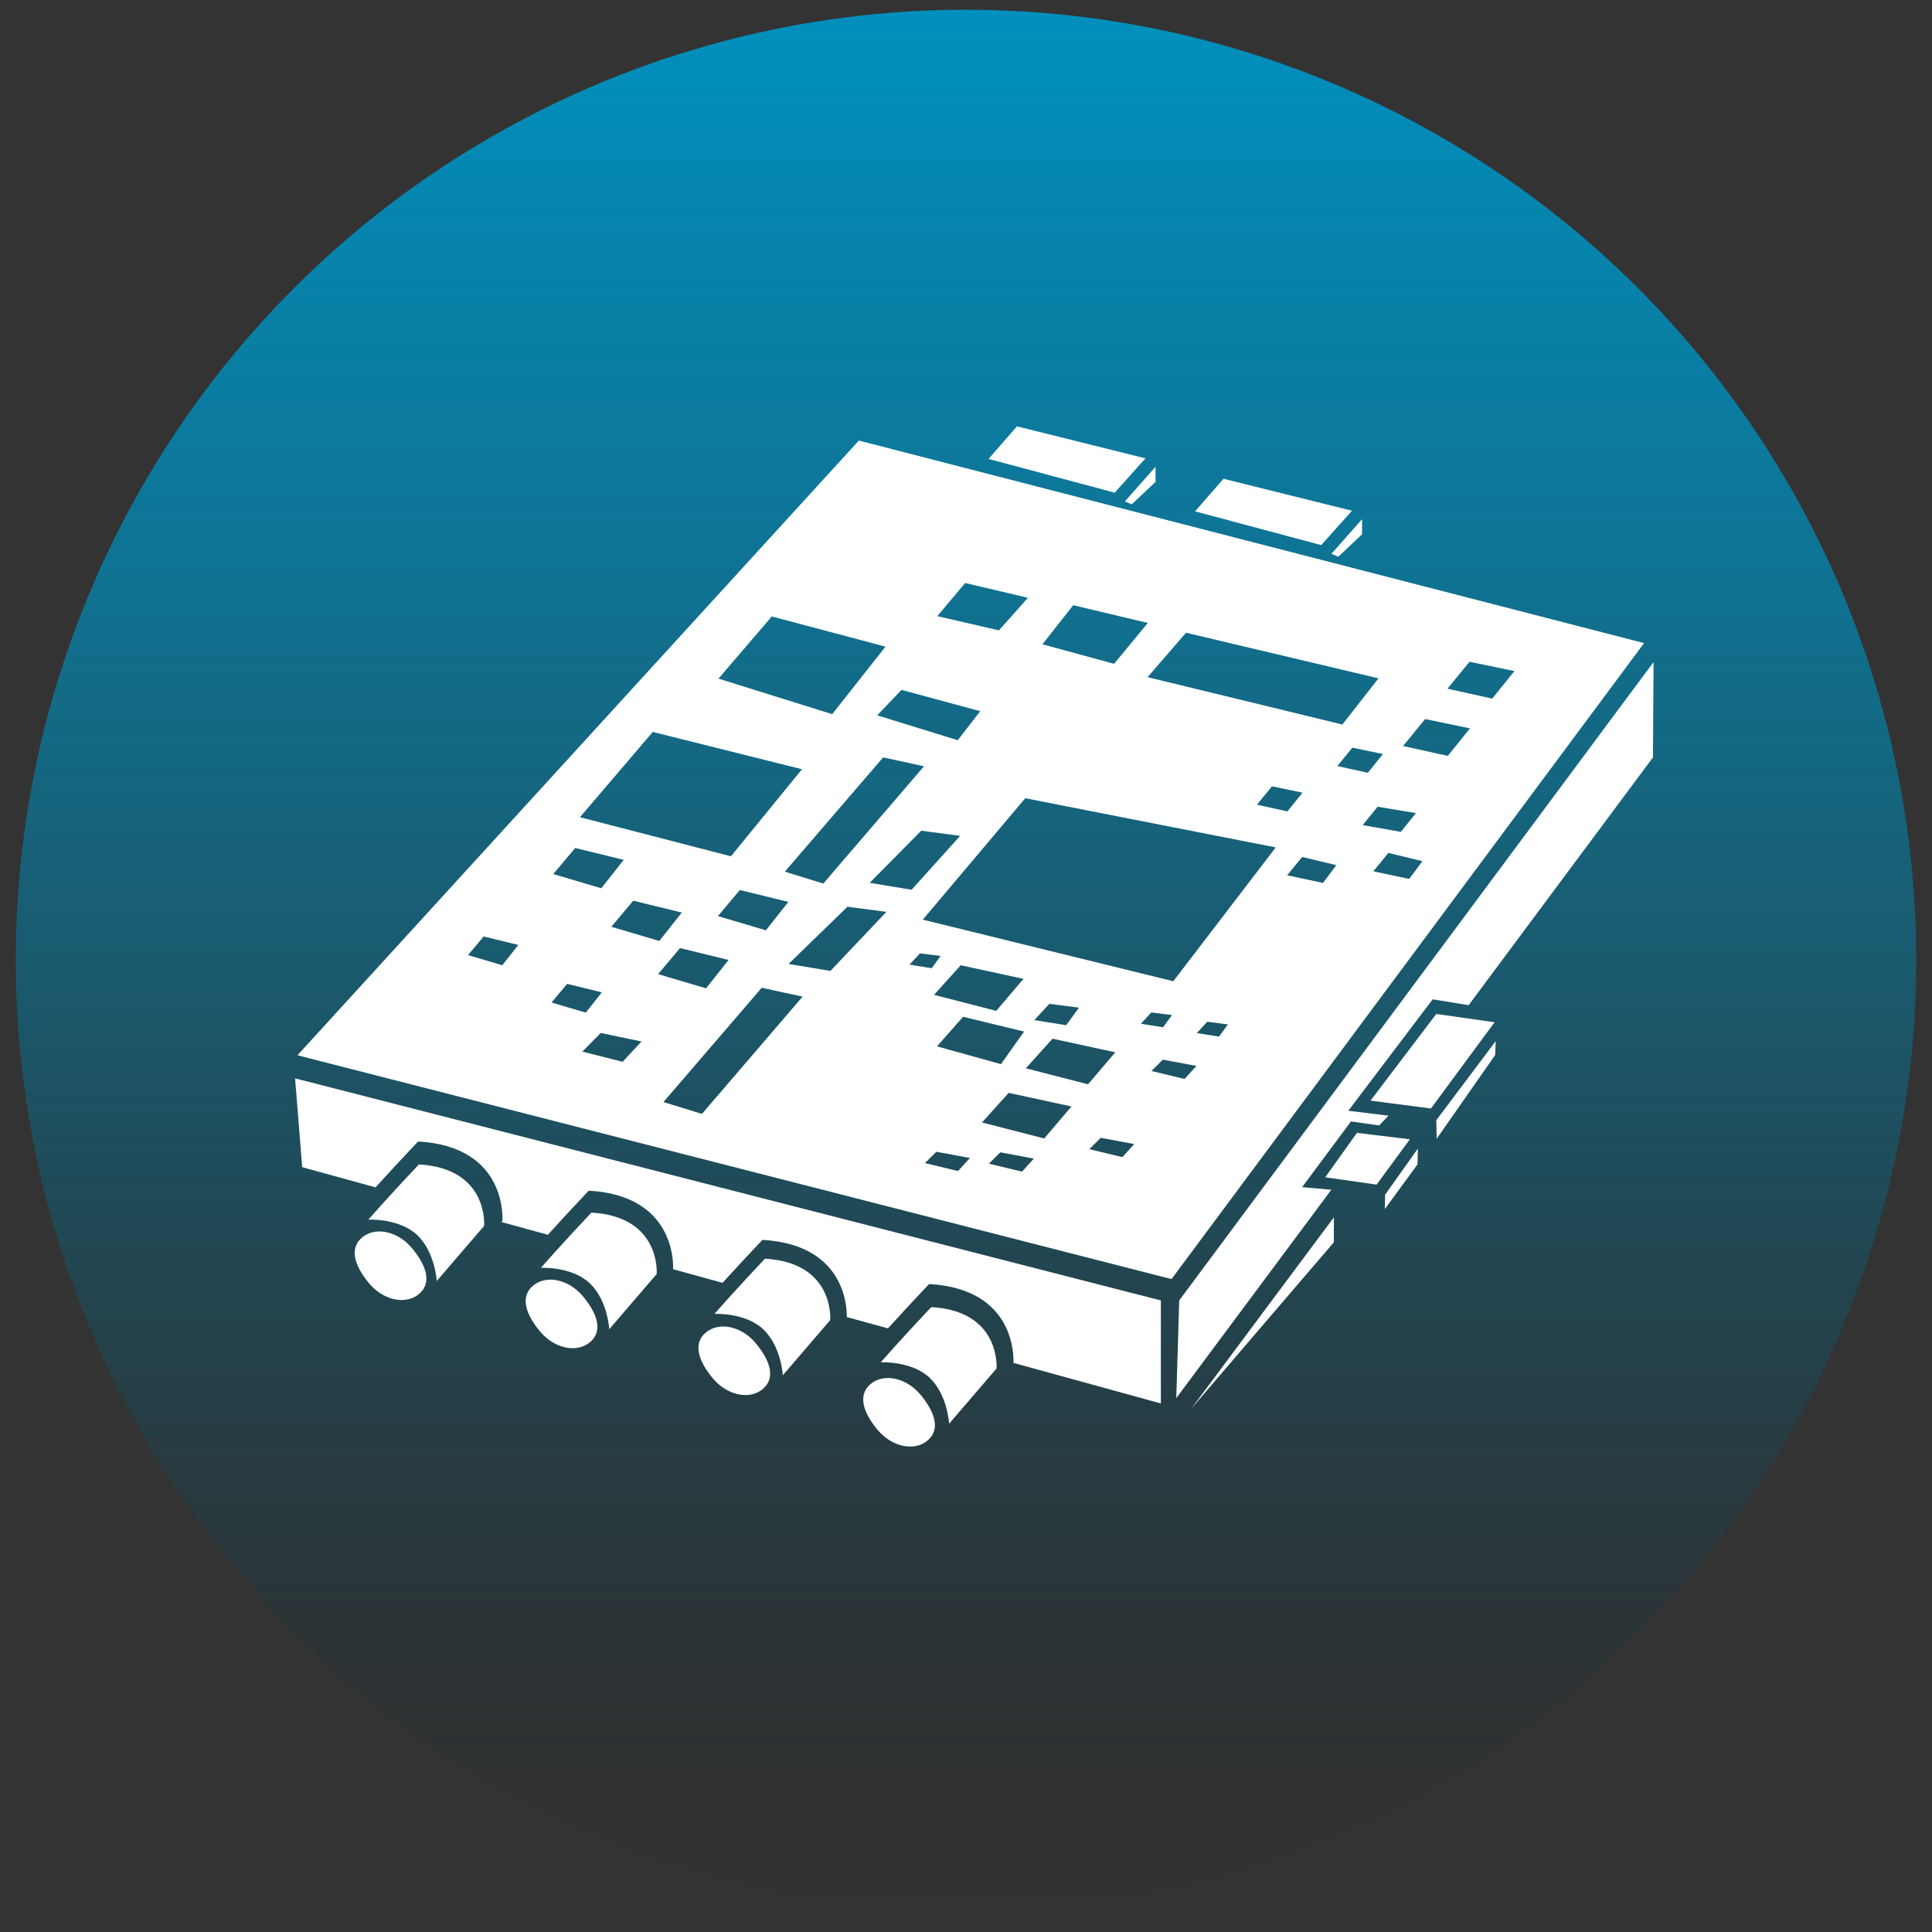 <?xml version="1.0" encoding="utf-8"?>
<!-- Generator: Adobe Illustrator 16.0.0, SVG Export Plug-In . SVG Version: 6.00 Build 0)  -->
<!DOCTYPE svg PUBLIC "-//W3C//DTD SVG 1.1//EN" "http://www.w3.org/Graphics/SVG/1.1/DTD/svg11.dtd">
<svg version="1.1" id="Layer_1" xmlns="http://www.w3.org/2000/svg" xmlns:xlink="http://www.w3.org/1999/xlink" x="0px" y="0px"
	 width="200px" height="200px" viewBox="0 0 200 200" enable-background="new 0 0 200 200" xml:space="preserve">
<rect x="0" y="0" width="200" height="200" fill="#333333" stroke="none"/>
<g>
	<linearGradient id="SVGID_1_" gradientUnits="userSpaceOnUse" x1="99.999" y1="197.751" x2="99.999" y2="1.01">
		<stop  offset="0" style="stop-color:#000000;stop-opacity:0"/>
		<stop  offset="0.016" style="stop-color:#00070A;stop-opacity:0.016"/>
		<stop  offset="0.092" style="stop-color:#002734;stop-opacity:0.092"/>
		<stop  offset="0.174" style="stop-color:#004459;stop-opacity:0.174"/>
		<stop  offset="0.262" style="stop-color:#005B78;stop-opacity:0.262"/>
		<stop  offset="0.357" style="stop-color:#006F92;stop-opacity:0.357"/>
		<stop  offset="0.463" style="stop-color:#007EA6;stop-opacity:0.463"/>
		<stop  offset="0.584" style="stop-color:#0088B3;stop-opacity:0.584"/>
		<stop  offset="0.733" style="stop-color:#008EBC;stop-opacity:0.733"/>
		<stop  offset="1" style="stop-color:#0090BE"/>
	</linearGradient>
	<circle fill="url(#SVGID_1_)" cx="100" cy="99.381" r="98.371"/>
	<g>
		<path fill="#FFFFFF" d="M42.658,129.219c1.47,1.771,2.096,3.59,0.711,4.74c-1.385,1.152-3.7,0.649-5.17-1.121
			c-1.47-1.77-2.095-3.59-0.71-4.74S41.188,127.449,42.658,129.219z"/>
		<path fill="#FFFFFF" d="M60.359,134.207c1.47,1.77,2.096,3.589,0.71,4.741c-1.385,1.15-3.7,0.647-5.169-1.122
			c-1.471-1.77-2.096-3.591-0.711-4.741C56.574,131.935,58.889,132.438,60.359,134.207z"/>
		<path fill="#FFFFFF" d="M78.243,139.059c1.47,1.768,2.096,3.589,0.71,4.739c-1.385,1.151-3.7,0.648-5.17-1.121
			c-1.47-1.771-2.096-3.592-0.71-4.739C74.458,136.785,76.773,137.287,78.243,139.059z"/>
		<path fill="#FFFFFF" d="M95.299,144.391c1.47,1.77,2.097,3.589,0.711,4.74c-1.385,1.151-3.7,0.648-5.169-1.122
			c-1.471-1.769-2.096-3.59-0.711-4.74C91.515,142.118,93.829,142.621,95.299,144.391z"/>
		<path fill="#FFFFFF" d="M38.131,126.255c0,0,3.219-0.16,5.068,1.608c1.851,1.771,2.012,4.747,2.012,4.747l4.908-5.711
			c0,0,0.483-5.954-6.758-6.356C40.464,123.601,38.131,126.255,38.131,126.255z"/>
		<path fill="#FFFFFF" d="M55.993,131.243c0,0,3.217-0.161,5.068,1.608c1.851,1.771,2.011,4.746,2.011,4.746l4.908-5.711
			c0,0,0.482-5.955-6.758-6.356C58.325,128.587,55.993,131.243,55.993,131.243z"/>
		<path fill="#FFFFFF" d="M73.957,136.013c0,0,3.218-0.16,5.069,1.609c1.851,1.769,2.011,4.746,2.011,4.746l4.907-5.713
			c0,0,0.483-5.953-6.758-6.354C76.291,133.357,73.957,136.013,73.957,136.013z"/>
		<path fill="#FFFFFF" d="M91.174,141.023c0,0,3.219-0.161,5.069,1.609c1.85,1.771,2.011,4.746,2.011,4.746l4.907-5.711
			c0,0,0.483-5.954-6.758-6.356C93.508,138.369,91.174,141.023,91.174,141.023z"/>
		<polygon fill="#FFFFFF" points="148.683,104.966 154.718,105.822 148.132,114.751 141.874,113.937 		"/>
		<polygon fill="#FFFFFF" points="122.073,134.62 121.767,144.734 137.818,123.16 134.793,122.896 139.851,116.091 142.769,116.505 
			143.736,115.493 139.575,114.987 148.311,103.447 152.033,104.054 171.115,78.404 171.176,68.535 		"/>
		<polygon fill="#FFFFFF" points="148.683,115.967 148.724,117.883 154.778,109.218 154.839,107.771 		"/>
		<polygon fill="#FFFFFF" points="137.185,121.872 142.504,122.632 145.95,117.938 140.472,117.273 		"/>
		<polygon fill="#FFFFFF" points="143.385,123.676 143.359,125.16 146.741,120.538 146.78,118.897 		"/>
		<polygon fill="#FFFFFF" points="138.081,126.021 138.081,128.597 123.346,145.791 		"/>
		<polygon fill="none" points="75.421,99.371 70.395,98.145 68.126,100.843 73.092,102.313 		"/>
		<polygon fill="none" points="60.28,108.864 64.453,109.915 66.41,107.813 62.186,106.937 		"/>
		<polygon fill="none" points="50.069,96.944 48.449,98.871 51.996,99.922 53.659,97.82 		"/>
		<polygon fill="none" points="68.679,114.083 72.664,115.31 83.085,103.171 78.855,102.252 		"/>
		<polygon fill="none" points="95.233,98.691 94.15,99.861 96.448,100.229 97.369,98.964 		"/>
		<polygon fill="none" points="91.422,78.404 81.245,90.236 85.23,91.463 95.652,79.325 		"/>
		<polygon fill="none" points="105.951,101.332 99.453,99.922 96.693,102.987 103.131,104.642 		"/>
		<polygon fill="none" points="91.667,66.941 79.897,63.814 74.379,70.251 86.15,73.93 		"/>
		<polygon fill="none" points="115.33,68.719 118.824,64.488 111.1,62.65 107.913,66.695 		"/>
		<polygon fill="none" points="79.284,96.306 81.613,93.362 76.586,92.137 74.318,94.834 		"/>
		<polygon fill="none" points="68.25,97.41 70.578,94.466 65.552,93.241 63.284,95.939 		"/>
		<polygon fill="none" points="64.571,89.011 59.544,87.784 57.276,90.481 62.242,91.954 		"/>
		<polygon fill="none" points="83.023,79.631 67.575,75.77 60.035,84.597 75.667,88.643 		"/>
		<polygon fill="none" points="62.303,102.725 58.712,101.85 57.092,103.776 60.639,104.826 		"/>
		<polygon fill="none" points="119.2,110.869 122.625,111.693 123.851,110.345 120.382,109.695 		"/>
		<polygon fill="none" points="121.322,105.08 119.187,104.807 118.104,105.977 120.403,106.344 		"/>
		<polygon fill="none" points="152.127,68.504 149.843,71.293 154.472,72.32 156.771,69.469 		"/>
		<polygon fill="none" points="95.529,95.202 121.46,101.577 132.065,87.723 106.134,82.634 		"/>
		<polygon fill="none" points="112.764,118.961 116.188,119.784 117.414,118.436 113.946,117.787 		"/>
		<polygon fill="none" points="106.012,106.788 99.698,105.256 97,108.321 103.621,110.159 		"/>
		<polygon fill="none" points="108.954,107.523 106.195,110.59 112.632,112.244 115.453,108.933 		"/>
		<polygon fill="#FFFFFF" points="118.579,47.447 105.276,44.136 102.334,47.508 115.392,51.002 		"/>
		<path fill="#FFFFFF" d="M31.284,120.827l7.594,2.088c1.181-1.303,2.714-2.972,4.399-4.749c9.354,0.52,8.729,8.21,8.729,8.21
			l-0.105,0.124l4.811,1.323c1.157-1.273,2.626-2.869,4.232-4.565c8.809,0.49,8.769,7.339,8.734,8.133l5.119,1.408
			c1.141-1.254,2.568-2.803,4.126-4.447c8.413,0.468,8.754,6.731,8.738,7.989l4.26,1.171c1.16-1.277,2.639-2.883,4.254-4.588
			c8.941,0.498,8.766,7.542,8.733,8.162l15.263,4.2V134.62l-89.625-22.989L31.284,120.827z"/>
		<polygon fill="#FFFFFF" points="117.161,52.205 119.621,49.883 119.621,48.32 116.449,51.906 		"/>
		<polygon fill="#FFFFFF" points="139.958,52.872 126.656,49.562 123.713,52.933 136.77,56.428 		"/>
		<polygon fill="#FFFFFF" points="138.541,57.632 141,55.31 141,53.746 137.828,57.332 		"/>
		<path fill="#FFFFFF" d="M88.908,45.608L30.793,109.24l90.482,23.172l48.92-65.839L88.908,45.608z M143.162,78.057l-1.566,1.941
			l-3.154-0.699l1.556-1.9L143.162,78.057z M146.575,84.172l-1.561,1.941l-3.952-0.698l1.548-1.901L146.575,84.172z M142.701,70.221
			l-3.739,4.781l-20.168-4.903l3.985-4.599L142.701,70.221z M118.824,64.488l-3.495,4.23l-7.417-2.023l3.188-4.045L118.824,64.488z
			 M99.913,60.352l6.498,1.531l-3.004,3.373l-6.375-1.473L99.913,60.352z M93.322,71.417l8.153,2.205l-2.33,3.005l-8.336-2.575
			L93.322,71.417z M79.897,63.814l11.77,3.127L86.15,73.93l-11.771-3.679L79.897,63.814z M67.575,75.77l15.449,3.861l-7.357,9.012
			l-15.632-4.046L67.575,75.77z M76.586,92.137l5.026,1.226l-2.329,2.943l-4.965-1.472L76.586,92.137z M70.578,94.466L68.25,97.41
			l-4.965-1.471l2.268-2.698L70.578,94.466z M59.544,87.784l5.026,1.227l-2.329,2.943l-4.966-1.473L59.544,87.784z M48.449,98.871
			l1.62-1.927l3.59,0.876l-1.663,2.102L48.449,98.871z M58.712,101.85l3.59,0.875l-1.664,2.102l-3.547-1.05L58.712,101.85z
			 M64.453,109.915l-4.173-1.051l1.906-1.928l4.224,0.877L64.453,109.915z M70.395,98.145l5.027,1.227l-2.329,2.941l-4.966-1.47
			L70.395,98.145z M72.664,115.31l-3.985-1.227l10.176-11.831l4.23,0.919L72.664,115.31z M81.245,90.236l10.177-11.832l4.23,0.921
			L85.23,91.463L81.245,90.236z M99.393,86.528l-5.027,5.58l-4.335-0.72l5.336-5.393L99.393,86.528z M85.967,100.508l-4.335-0.721
			l6.101-5.923l4.025,0.533L85.967,100.508z M94.15,99.861l1.083-1.17l2.136,0.272l-0.92,1.266L94.15,99.861z M99.453,99.922
			l6.498,1.41l-2.82,3.31l-6.438-1.654L99.453,99.922z M108.626,103.919l3.069,0.392l-1.322,1.817l-3.304-0.528L108.626,103.919z
			 M99.698,105.256l6.314,1.532l-2.391,3.371L97,108.321L99.698,105.256z M99.177,121.226l-3.425-0.823l1.182-1.175l3.469,0.649
			L99.177,121.226z M105.797,121.286l-3.425-0.823l1.183-1.174l3.468,0.648L105.797,121.286z M108.096,117.854l-6.437-1.657
			l2.758-3.064l6.499,1.409L108.096,117.854z M106.195,110.59l2.759-3.066l6.499,1.409l-2.82,3.312L106.195,110.59z
			 M116.188,119.784l-3.424-0.823l1.182-1.174l3.468,0.648L116.188,119.784z M122.625,111.693l-3.425-0.824l1.183-1.174l3.469,0.649
			L122.625,111.693z M118.104,105.977l1.083-1.17l2.135,0.273l-0.919,1.264L118.104,105.977z M126.195,107.309l-2.299-0.367
			l1.084-1.17l2.135,0.273L126.195,107.309z M121.46,101.577l-25.932-6.375l10.605-12.568l25.931,5.089L121.46,101.577z
			 M131.675,81.398l3.164,0.658l-1.566,1.941l-3.154-0.699L131.675,81.398z M133.246,90.609l1.556-1.9l3.533,0.853l-1.379,1.838
			L133.246,90.609z M145.874,90.986l-3.708-0.79l1.556-1.901l3.531,0.854L145.874,90.986z M149.874,78.252l-4.628-1.027l2.284-2.789
			l4.643,0.965L149.874,78.252z M149.843,71.293l2.284-2.789l4.644,0.965l-2.298,2.852L149.843,71.293z"/>
	</g>
</g>
</svg>
